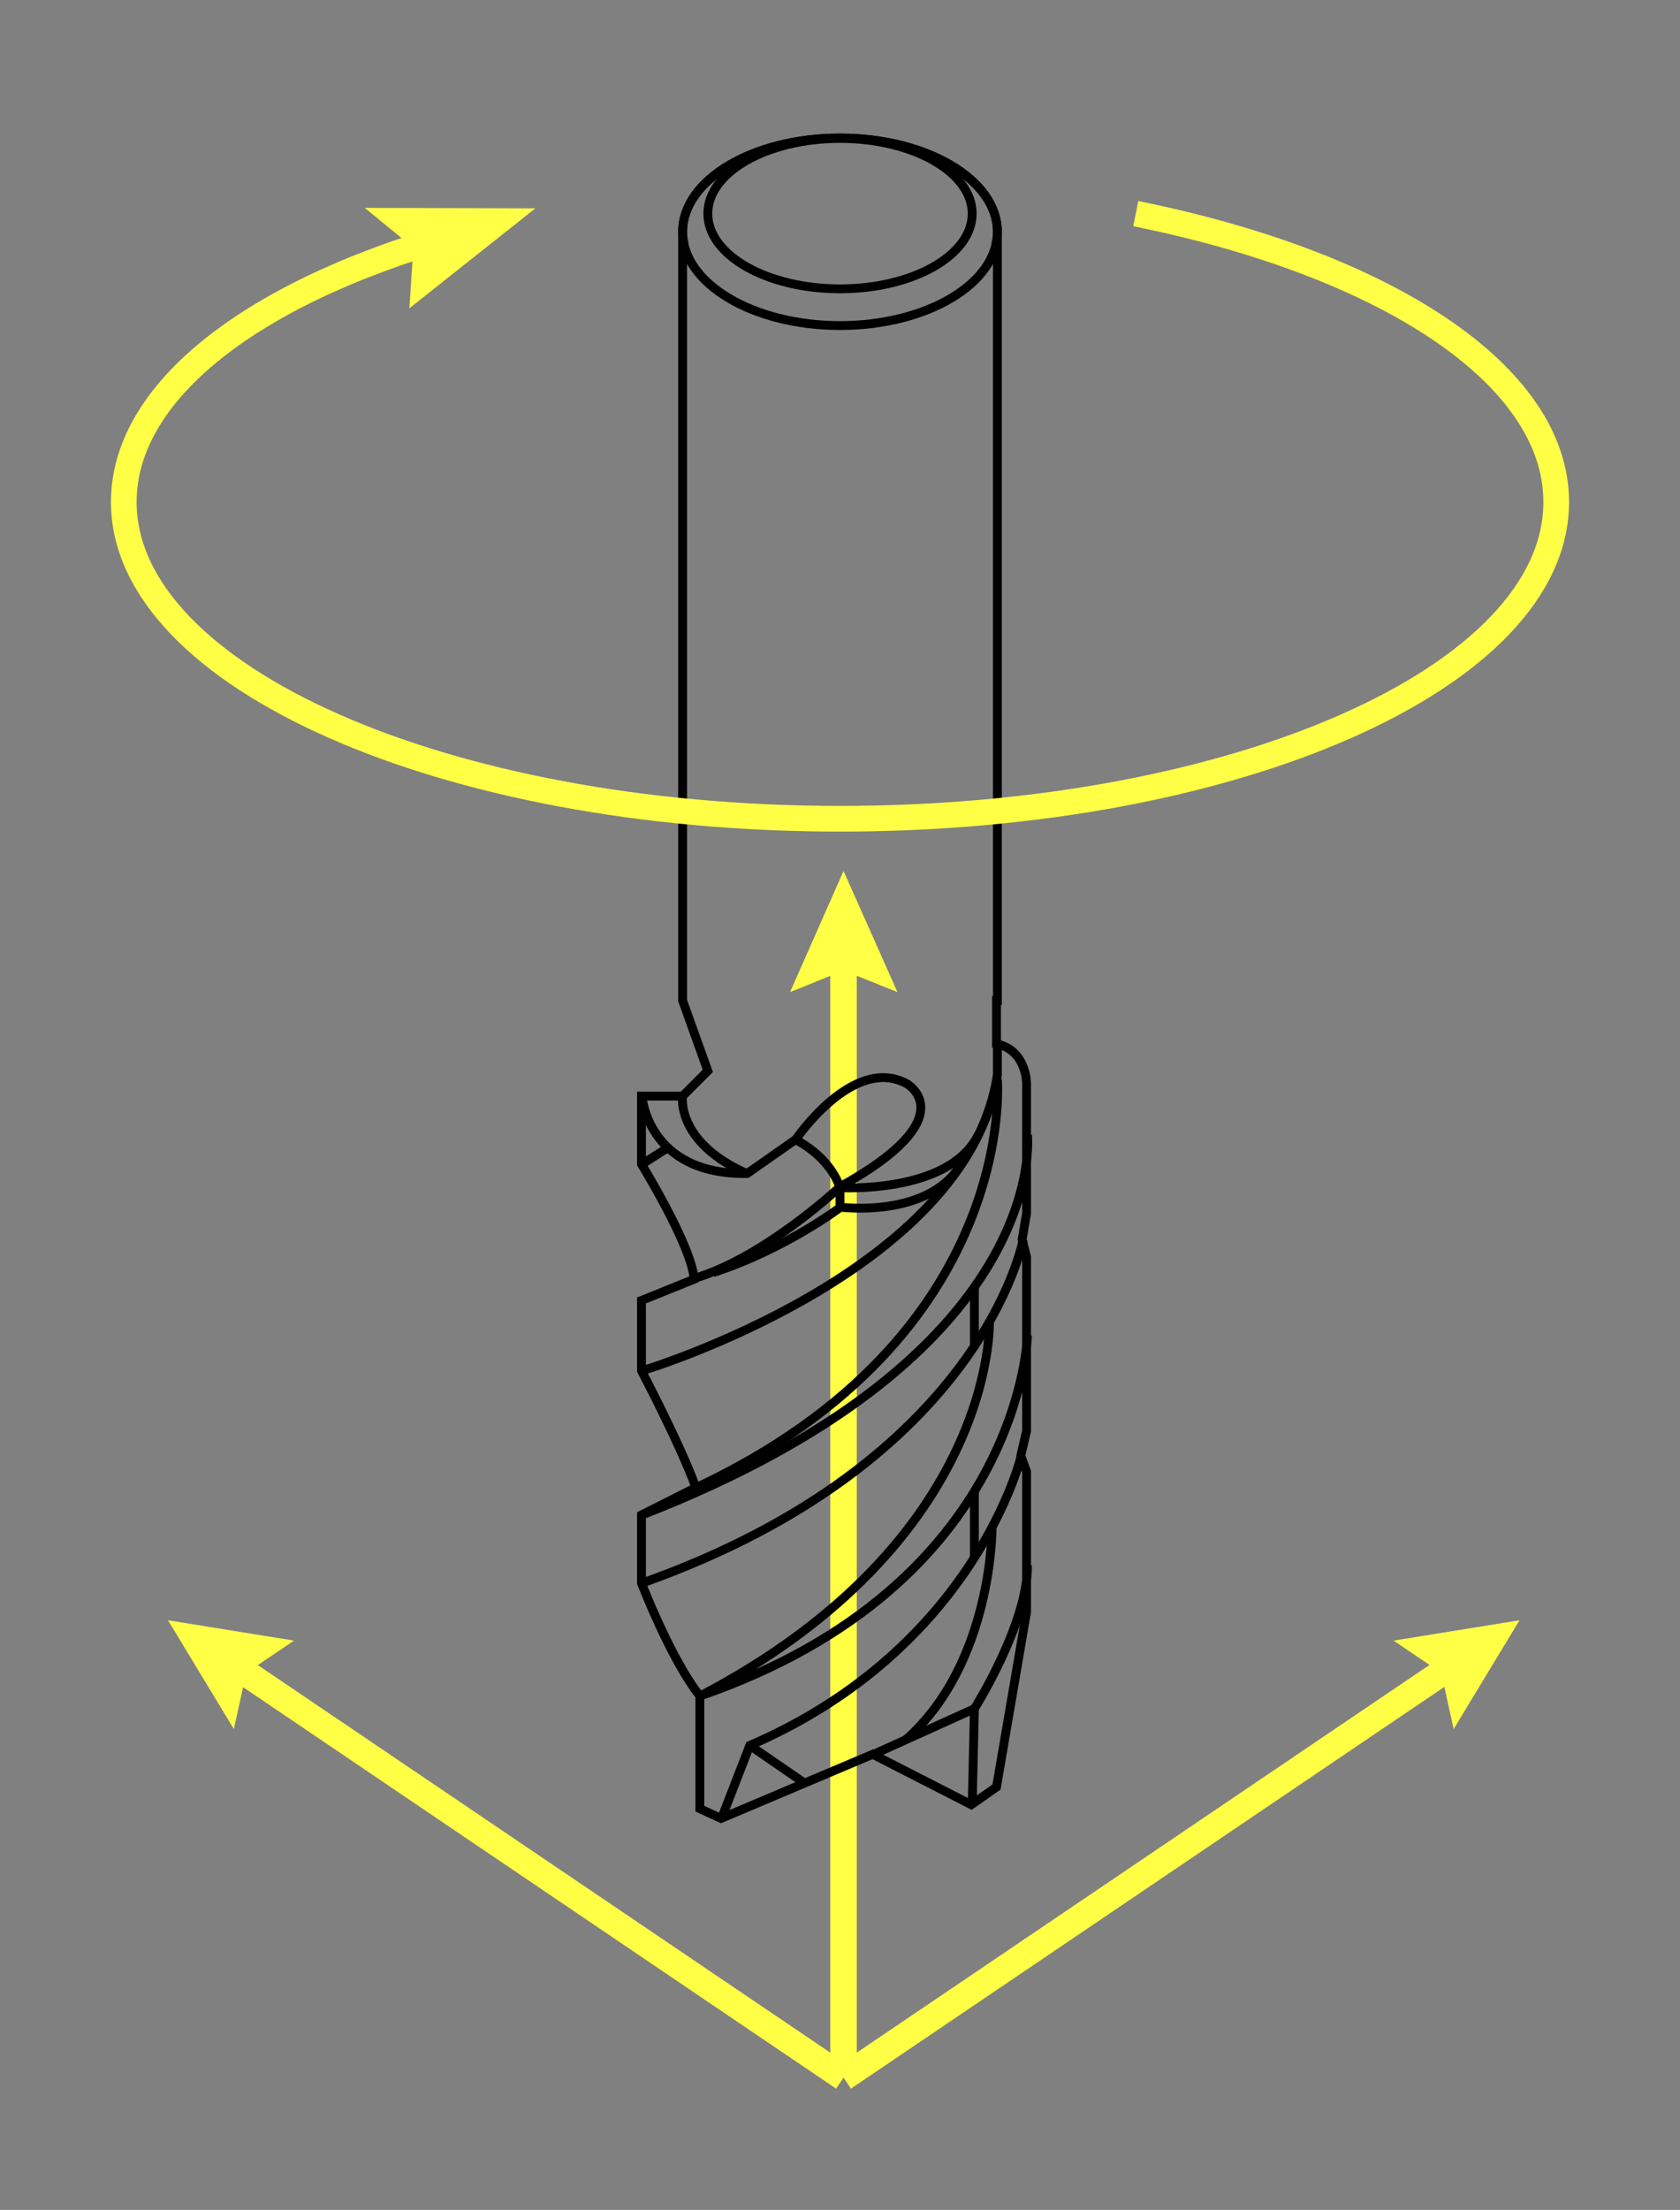 <?xml version="1.0" encoding="utf-8"?>
<!-- Generator: Adobe Illustrator 23.0.4, SVG Export Plug-In . SVG Version: 6.00 Build 0)  -->
<svg version="1.1" xmlns="http://www.w3.org/2000/svg" xmlns:xlink="http://www.w3.org/1999/xlink" x="0px" y="0px"
	 viewBox="0 0 380 499.6" style="enable-background:new 0 0 380 499.6;" xml:space="preserve">
<rect x="0" y="0" width="380" height="499.6" fill="#808080" stroke="none"/>
<style type="text/css">
	.st0{fill:#FFFF46;}
	.st1{fill:none;stroke:#FFFF46;stroke-width:6;stroke-miterlimit:10;}
	.st2{fill:none;stroke:#000000;stroke-width:2;stroke-miterlimit:10;}
	.st3{fill:none;stroke:#FFFF46;stroke-width:5.807;stroke-miterlimit:10;}
</style>
<g id="Layer_1">
</g>
<g id="Layer_2">
	<polygon class="st0" points="190.8,196.9 178.7,224.3 190.8,219.4 203,224.3 	"/>
	<polygon class="st0" points="343.7,366.3 315.2,370.9 326,378.2 328.8,390.9 	"/>
	<line class="st1" x1="190.8" y1="469.7" x2="190.8" y2="212.5"/>
	<ellipse class="st2" cx="190" cy="48.3" rx="29.9" ry="17"/>
	<ellipse class="st2" cx="190" cy="52.4" rx="35.6" ry="21.2"/>
	<path class="st2" d="M225.6,226.2V54h-0.1c0.1-0.5,0.1-1,0.1-1.6c0-11.7-15.9-21.2-35.6-21.2s-35.6,9.5-35.6,21.2
		c0,0.5,0,1.1,0.1,1.6h-0.1v172.2l5.7,15.9l-5.7,5.7h-9.3v15.4c0,0,11.4,18.5,11.9,26l-11.9,4.8v15.9c0,0,8.8,16.7,12.3,26.4
		l-12.3,6.2v15.4c0,0,6.6,17.2,13.2,25.5v25.5l4.8,2.2l34.3-14.5l22.3,11.4l5.7-4l6.8-39.6v-31.7l-1.3-3.6l1.3-5.6v-39.3l-1-4l1-5.9
		v-29.4c0,0,0-7.5-6.8-8.9V226.2z"/>
	<path class="st2" d="M145.2,247.7c0,0,1.1,17.9,23.8,17.6l11-7.7c0,0,13-19.2,25.1-12.6c0,0,13.5,7.5-15.1,23.3
		c0,0-16.9,15.9-32.9,20.7"/>
	<path class="st2" d="M145.2,309.9c0,0,73.8-22.1,80.4-67V236"/>
	<path class="st2" d="M161.3,287.7c16.3-5.3,28.7-14.7,28.7-14.7v-4.5c0,0,24.7,1.5,31.3-12"/>
	<path class="st2" d="M190,272.9c0,0,19.4,2.6,27.1-9.2"/>
	<path class="st2" d="M225.6,244c0,0,5,58-68.1,92.3"/>
	<path class="st2" d="M180,257.7c0,0,7.5,3.5,10,10.8"/>
	<path class="st2" d="M154.4,247.7c0,0-1.7,10.4,14.5,17.6"/>
	<line class="st2" x1="145.2" y1="263.2" x2="151" y2="259.5"/>
	<path class="st2" d="M232.4,256.6c0,0,5.7,49.8-87.2,85.9"/>
	<path class="st2" d="M231.4,280.3c0,0-9.1,50.3-86.2,77.6"/>
	<line class="st2" x1="220.4" y1="290.9" x2="220.4" y2="304.2"/>
	<line class="st2" x1="220.4" y1="337.3" x2="220.4" y2="352.2"/>
	<path class="st2" d="M232.4,301.9c0,0-1.3,56.4-74,81.5c67.2-35.2,65.4-84.7,65.4-84.7"/>
	<path class="st2" d="M231,329.1c0,0-10.3,43.5-61.4,65.5l-6.4,16.5"/>
	<line class="st2" x1="169.6" y1="394.6" x2="182.1" y2="403.2"/>
	<path class="st2" d="M197.6,396.6l22.8-10.3c0,0,12.1-19.2,12-32.4"/>
	<line class="st2" x1="219.9" y1="408.1" x2="220.4" y2="386.3"/>
	<path class="st2" d="M224.4,345.3c0,0,0.2,30.6-19.5,48"/>
	<path class="st3" d="M106.6,52.1C59.5,64.6,28,87.4,28,113.5c0,39.5,72.5,71.6,162,71.6s162-32,162-71.6c0-29-39-53.9-95.1-65.2"/>
	<polygon class="st0" points="121.1,47.1 92.6,69.7 93.5,56 82.5,47 	"/>
	<line class="st1" x1="338" y1="370.1" x2="190.8" y2="469.7"/>
	<polygon class="st0" points="38,366.3 66.5,370.9 55.7,378.2 52.9,390.9 	"/>
	<line class="st1" x1="43.6" y1="370.1" x2="190.8" y2="469.7"/>
</g>
</svg>
